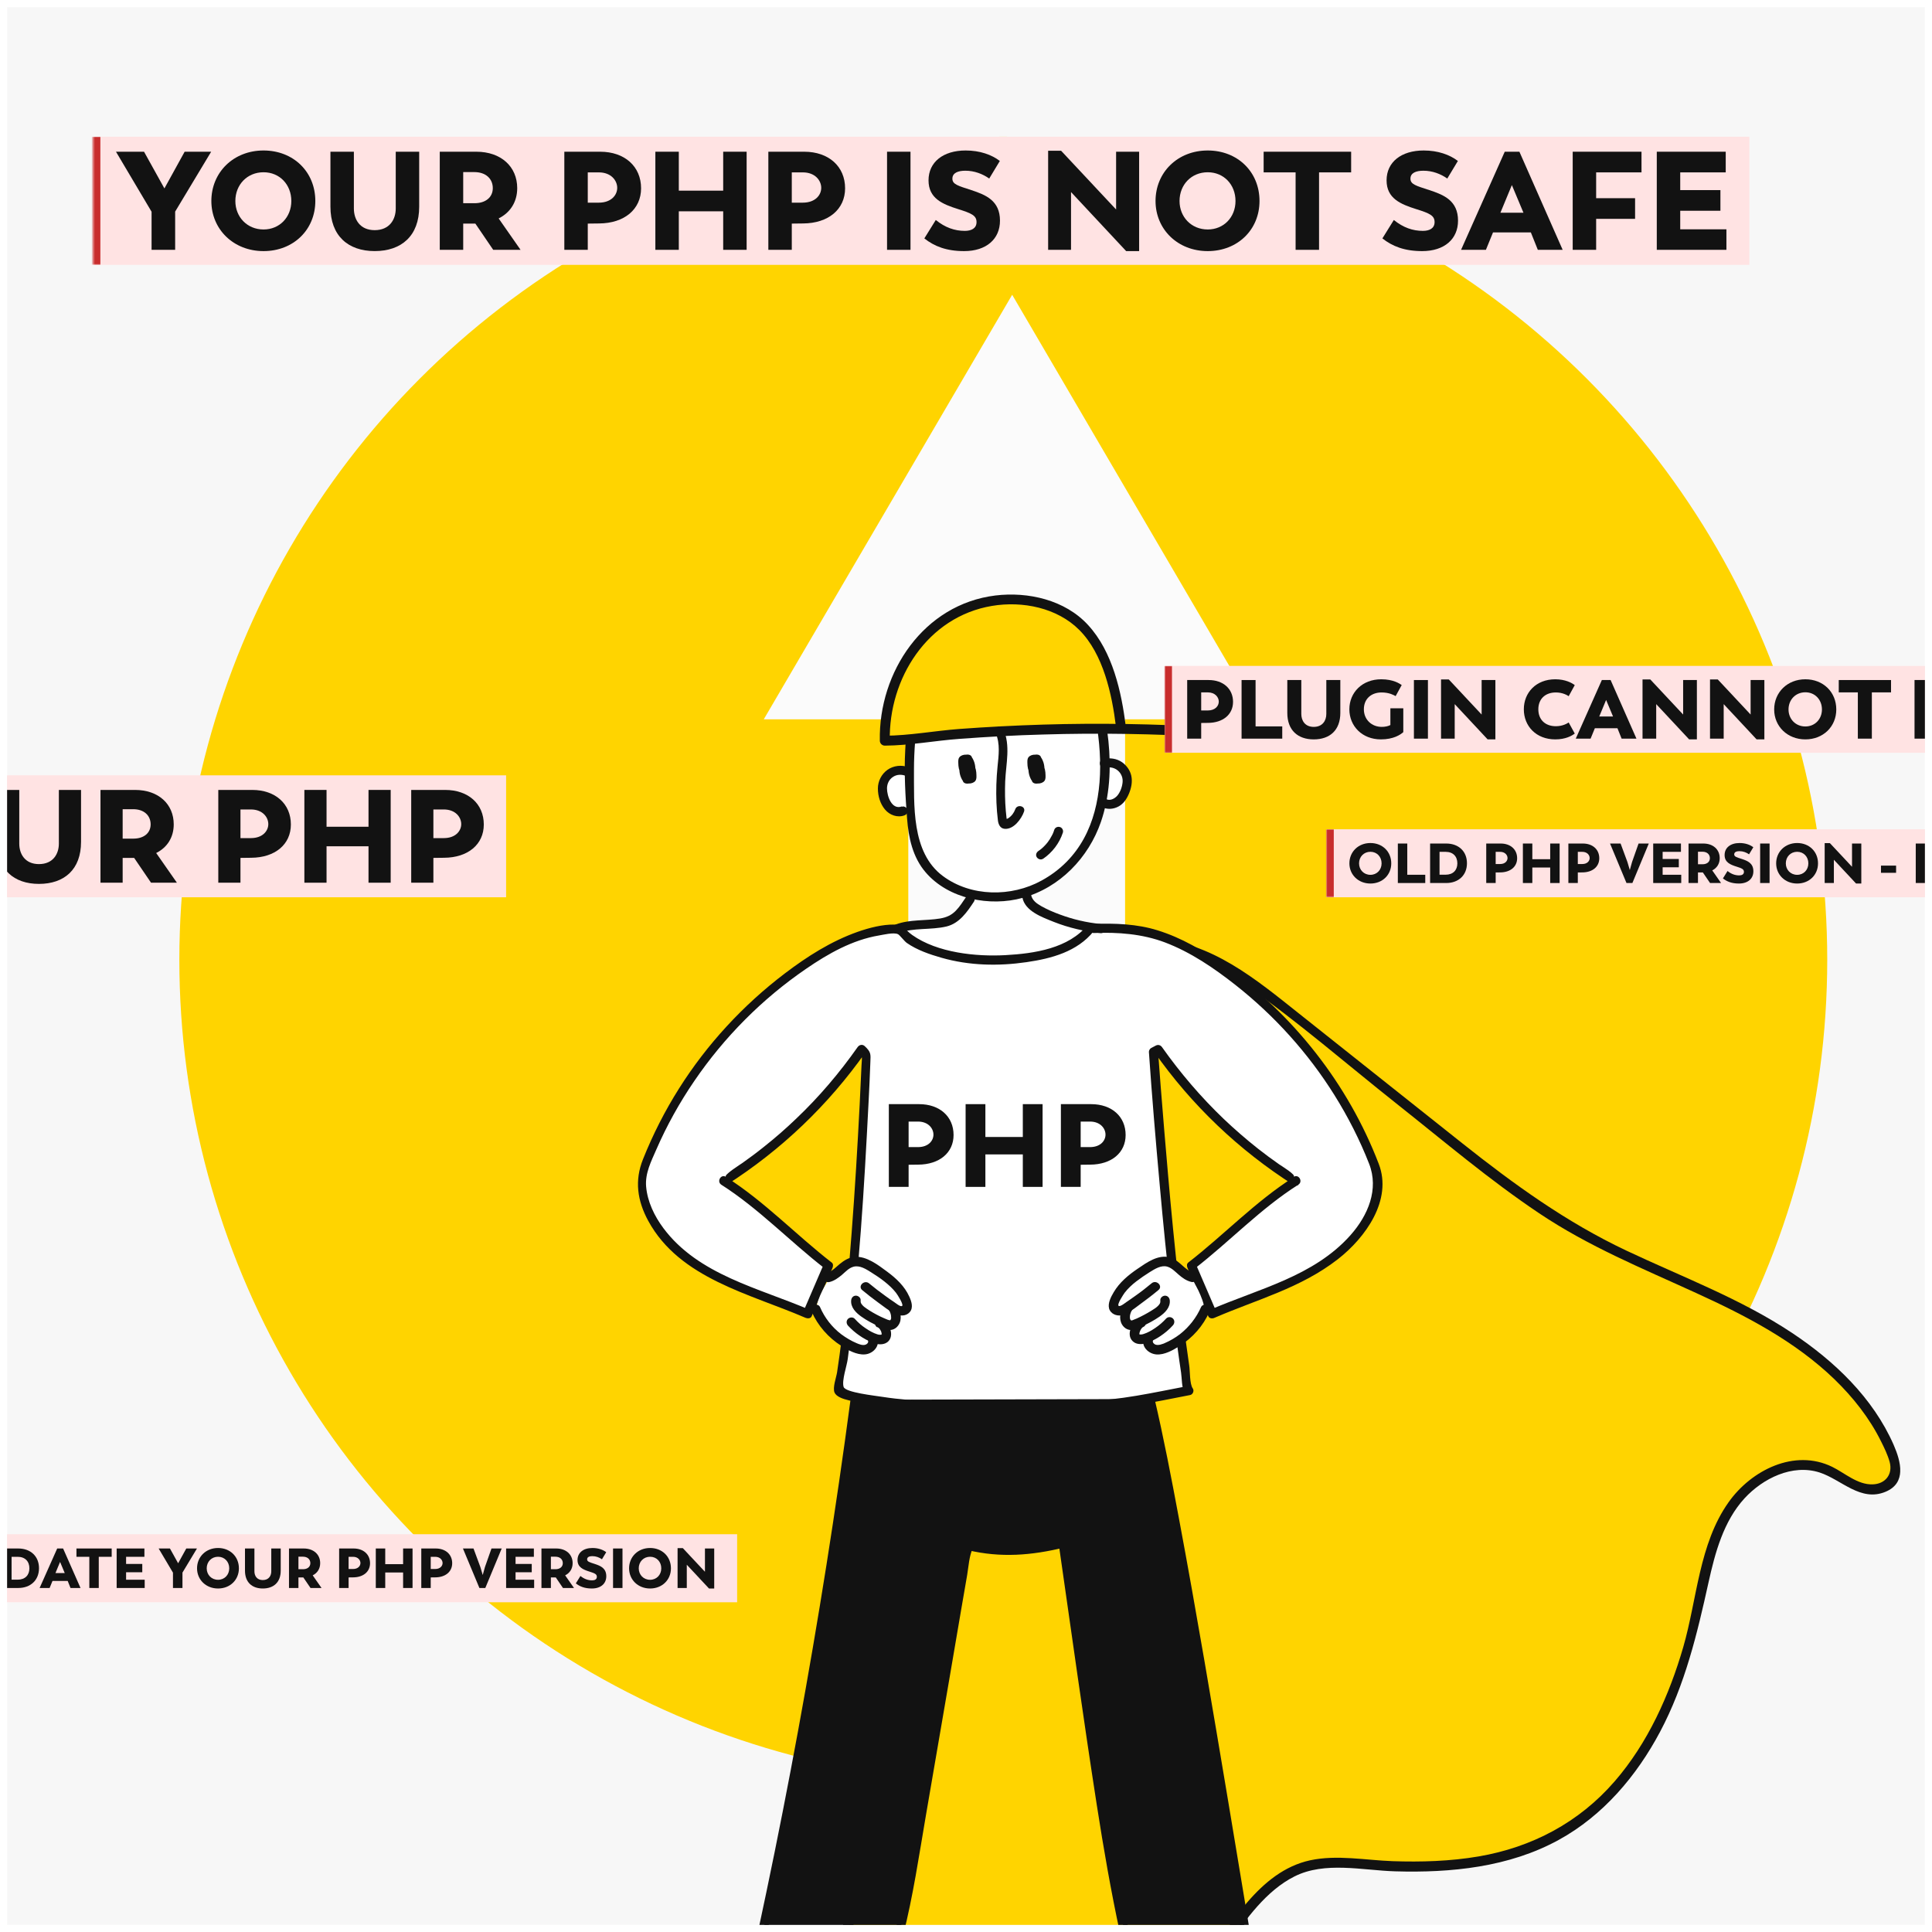 <svg width="1088" height="1088" viewBox="0 0 1088 1088" fill="none" xmlns="http://www.w3.org/2000/svg">
<g clip-path="url(#clip0_3702_8271)" filter="url(#filter0_d_3702_8271)">
<rect width="1080" height="1080" transform="translate(4)" fill="#F7F7F7"/>
<ellipse cx="565" cy="536.5" rx="464" ry="463.5" fill="#FFD400"/>
<path fill-rule="evenodd" clip-rule="evenodd" d="M709.887 401.079L570.003 162L430.113 401.079H709.887ZM633.585 401.08H511.502V1084.41H633.585V401.08Z" fill="#FBFBFB"/>
<g clip-path="url(#clip1_3702_8271)">
<path d="M613.34 537.478C629.827 525.156 652.948 524.952 672.376 531.896C691.804 538.839 708.29 551.842 724.365 564.641C756.243 589.965 788.121 615.29 819.999 640.683C840.658 657.09 861.454 673.564 884.233 686.976C917.137 706.242 953.598 718.632 987.118 736.74C1020.64 754.849 1052.45 780.446 1065.92 815.982C1067.22 819.386 1068.32 823.062 1067.43 826.602C1065.44 834.023 1055.52 836.269 1048.21 833.955C1040.89 831.64 1034.87 826.33 1027.75 823.403C1008.39 815.574 985.818 828.032 974.462 845.528C963.107 863.024 960.028 884.264 955.582 904.551C944.705 954.247 921.173 1005.24 876.366 1029.81C843.531 1047.79 804.128 1048.87 766.709 1046.15C756.243 1045.4 745.435 1044.38 735.311 1047.31C724.502 1050.44 715.404 1057.86 707.742 1066.17C692.83 1082.23 682.158 1101.84 667.656 1118.25C653.153 1134.65 632.7 1148.34 610.809 1146.43C591.724 1144.73 575.511 1131.72 556.768 1127.91C533.646 1123.22 510.387 1132.88 486.992 1135.88C483.298 1136.35 479.399 1136.63 476.115 1135.06C468.522 1131.45 468.18 1120.97 469.548 1112.73C475.226 1078.56 492.054 1046.9 496.911 1012.59C499.579 993.596 498.485 974.33 497.937 955.132C496.296 897.947 499.716 840.762 503.068 783.645C504.778 754.372 506.557 724.963 512.919 696.302C521.264 658.655 537.272 623.255 553.21 588.127C559.23 574.852 565.387 561.305 575.443 550.753C585.499 540.201 600.206 532.849 614.572 535.367" fill="#FFD400"/>
<path d="M614.709 539.93C642.482 520.255 676.822 533.462 701.791 550.958C731.001 571.382 758.227 595.14 786.137 617.266C814.047 639.391 838.606 660.359 866.721 679.216C894.836 698.073 925.004 710.327 955.172 724.147C983.082 736.877 1010.79 751.242 1033.02 772.686C1043.55 782.898 1052.79 794.539 1059.29 807.678C1061.13 811.354 1063.05 815.303 1064.14 819.251C1066.06 826.331 1061.68 831.709 1054.57 831.913C1046.08 832.186 1038.97 825.582 1031.79 822.042C1010.44 811.626 986.16 824.016 973.436 841.989C956.745 865.544 955.719 896.655 947.92 923.545C940.122 950.436 928.014 977.599 909.27 999.179C889.295 1022.26 862.685 1036.35 832.586 1041.46C816.647 1044.18 800.366 1044.65 784.222 1044.11C768.967 1043.57 752.891 1040.37 737.773 1043.63C708.905 1049.9 692.624 1080.87 676.549 1102.59C657.395 1128.39 629.963 1152.08 595.897 1139.76C582.078 1134.79 569.355 1126.76 554.579 1124.44C539.803 1122.13 525.027 1125.12 510.661 1128.25C502.247 1130.09 492.875 1133.16 484.256 1133.16C471.806 1133.16 470.848 1122.81 472.216 1113.21C474.611 1097.14 480.083 1081.48 485.214 1066.1C490.344 1050.71 495.68 1035.19 498.553 1019.13C501.426 1003.06 501.563 987.062 501.153 970.927C499.237 899.65 502.247 828.51 507.446 757.437C510.046 722.241 515.86 688.27 527.831 654.98C533.783 638.506 540.624 622.439 547.738 606.441C554.237 591.941 560.12 576.76 568.807 563.348C578.59 548.235 594.528 535.164 613.682 537.751C617.171 538.228 618.745 532.85 615.187 532.373C582.215 527.948 563.677 558.038 551.911 583.772C537.34 615.632 522.701 647.764 513.534 681.667C504.368 715.569 501.973 753.693 499.853 790.114C497.527 829.326 495.338 868.539 494.791 907.82C494.517 926.745 494.791 945.602 495.406 964.528C496.022 983.453 496.296 1003.13 492.328 1022.12C488.702 1039.62 482.477 1056.43 476.936 1073.38C472.216 1087.75 466.265 1103.61 466.128 1118.93C465.991 1128.8 470.438 1138.26 481.451 1138.81C498.964 1139.62 516.818 1131.52 534.125 1129.75C553.553 1127.71 568.739 1134.38 586.046 1141.87C598.359 1147.18 611.015 1150.79 624.491 1148.34C655.685 1142.69 674.702 1114.77 691.735 1090.88C701.791 1076.72 713.01 1060.72 729.017 1052.69C746.119 1044.11 767.257 1049.28 785.59 1049.83C817.057 1050.78 849.824 1047.51 877.803 1032.13C902.772 1018.45 921.652 996.116 934.855 971.268C948.946 944.718 955.719 916.193 962.149 887.124C965.843 870.445 970.563 852.745 982.398 839.81C992.727 828.578 1009.35 820.272 1024.74 825.242C1037.06 829.258 1047.79 841.989 1061.89 836.066C1073.72 831.096 1070.51 819.115 1066.4 809.652C1054.77 783.17 1033.09 762.543 1009.28 746.681C980.209 727.347 947.236 715.093 915.837 700.252C881.976 684.254 852.492 662.877 823.351 639.731C792.841 615.496 762.263 591.192 731.753 566.956C707.606 547.759 681.953 526.11 649.596 524.68C636.188 524.068 622.986 527.404 612.041 535.164C609.168 537.207 611.904 542.04 614.845 539.998L614.709 539.93Z" fill="#121212"/>
<path d="M614.505 518.57C607.117 528.646 594.53 532.39 582.217 534.568C561.079 538.381 538.641 537.155 519.077 528.305C514.493 526.263 509.91 523.608 507.037 519.523L503.89 519.115C498.691 519.523 493.629 520.272 489.525 521.293C479.879 524.153 470.576 528.169 462.093 533.411C416.534 561.663 380.62 605.369 362.356 655.678L361.672 658.673C360.987 672.357 367.76 685.564 377.337 695.367C386.914 705.17 399.09 712.046 411.198 718.445C424.127 725.253 441.708 729.746 455.047 735.737L466.745 708.574C449.917 695.707 425.906 672.085 407.915 660.92C438.425 641.79 465.035 616.465 485.557 586.92L488.157 589.371C488.157 589.371 483.437 715.994 472.56 778.83L472.697 779.238C498.144 787.884 525.781 787.884 552.801 787.816C569.288 787.816 585.705 787.68 602.192 787.612C610.195 787.612 618.267 787.612 626.271 786.727C633.385 785.978 640.363 784.616 647.34 783.323C654.797 781.893 662.321 780.464 669.778 779.034L669.641 778.898C658.764 716.063 649.94 588.35 649.94 588.35L652.539 586.988C673.061 616.534 699.672 641.858 730.182 661.056C712.19 672.153 688.111 695.844 671.351 708.71L683.049 735.873C696.388 729.882 713.969 725.389 726.898 718.581C739.074 712.182 751.183 705.306 760.76 695.503C770.337 685.7 777.177 672.493 776.425 658.81L775.741 655.814C757.476 605.505 721.562 561.867 676.003 533.547C667.452 528.237 658.149 524.289 648.572 521.43C639.542 519.251 625.655 518.366 616.42 518.911L620.867 518.775" fill="white"/>
<path d="M516.842 516.851C508.256 516.851 503.724 520.429 502.531 522.218C508.494 529.97 521.136 545.474 523.998 545.474C526.861 545.474 578.859 538.319 604.501 534.741L613.446 524.007L615.234 518.64L604.501 513.273C600.923 512.677 593.052 511.484 590.189 511.484C587.327 511.484 581.841 506.714 579.456 504.329L577.667 498.962L586.611 495.384L599.134 488.228C603.308 482.265 612.372 469.623 615.234 466.761C618.097 463.898 620.005 454.834 620.601 450.66H625.968L629.546 447.082L634.913 441.716V436.349L633.124 430.982L629.546 425.615H620.601V414.881V405.937H629.546C628.95 401.166 627.757 390.909 627.757 388.047C627.757 385.185 626.564 377.313 625.968 373.736L611.657 352.268L597.345 339.746L577.667 332.59L550.832 336.168L523.998 352.268L504.32 375.525L497.164 409.515C497.76 410.707 499.669 413.092 502.531 413.092H515.054V430.982H507.898C506.467 430.982 501.338 432.174 498.953 432.771L497.164 441.716L502.531 450.66L511.476 452.449C512.668 457.816 516.127 471.412 520.42 482.861C524.714 494.311 540.099 499.558 547.255 500.751C545.466 502.54 541.53 507.191 540.099 511.484C538.31 516.851 527.576 516.851 516.842 516.851Z" fill="white"/>
<path d="M612.657 516.731C601.849 530.142 582.421 533.002 566.14 533.887C549.859 534.772 527.969 532.661 513.672 522.518C509.636 519.658 508.952 516.731 503.821 516.663C496.98 516.527 489.456 518.501 483.025 520.748C467.976 526.058 454.568 534.635 441.913 544.234C418.449 562.071 398.132 584.06 382.398 608.976C374.395 621.638 367.622 634.981 362.081 648.869C357.293 660.851 358.866 672.152 365.091 683.589C382.809 716.062 422.348 724.571 453.61 738.119C454.773 738.595 456.552 738.595 457.099 737.234C460.998 728.179 464.897 719.125 468.797 710.071C469.207 709.118 469.344 707.688 468.386 707.007C448.274 691.418 430.557 672.628 409.009 658.945L406.409 663.37C407.162 663.846 408.256 663.914 409.009 663.37C439.929 643.695 466.471 618.302 487.54 588.417L483.504 588.961C484.462 589.846 486.172 592.365 485.351 589.642C485.42 589.914 485.351 590.323 485.351 590.595C485.488 592.433 485.214 594.407 485.146 596.245C484.804 603.53 484.462 610.746 484.12 618.03C482.889 642.061 481.452 666.093 479.605 690.124C477.621 716.402 475.364 742.748 471.396 768.821C470.917 771.817 468.797 777.399 469.96 780.19C471.875 784.683 483.846 785.5 488.156 786.385C506.215 790.13 524.754 790.606 543.155 790.606C564.704 790.606 586.32 790.606 607.937 790.334C629.554 790.062 649.46 785.637 670.188 781.62C671.761 781.348 672.65 779.169 671.693 777.876C669.914 775.357 670.188 768.141 669.709 765.009C668.956 759.971 668.272 755.002 667.588 749.964C666.22 739.616 664.989 729.2 663.826 718.853C661.568 698.293 659.516 677.666 657.738 657.038C656.301 640.632 654.933 624.157 653.633 607.751C653.291 602.917 652.881 598.084 652.539 593.25C652.47 592.025 652.197 590.731 652.265 589.506C652.333 587.259 650.144 591.072 653.496 589.302L650.007 588.417C671.077 618.371 697.619 643.695 728.539 663.37C729.291 663.846 730.386 663.846 731.138 663.37C730.249 661.872 729.428 660.374 728.539 658.945C706.991 672.628 689.273 691.418 669.162 707.007C668.204 707.756 668.341 709.118 668.751 710.071C672.65 719.125 676.55 728.179 680.449 737.234C681.064 738.595 682.843 738.663 683.937 738.119C707.88 727.771 732.438 721.44 753.439 705.101C768.968 692.983 784.291 671.743 776.424 651.388C759.254 606.593 728.402 567.381 689.205 539.537C677.644 531.3 665.399 524.083 651.718 519.863C640.362 516.323 627.775 515.846 616.009 516.323C612.726 516.459 612.726 521.497 616.009 521.428L620.456 521.292C623.739 521.224 623.739 516.118 620.456 516.187L616.009 516.323V521.428C629.622 520.884 643.304 521.905 656.096 526.739C670.598 532.253 683.664 541.171 695.772 550.702C717.731 567.993 736.679 589.029 751.455 612.652C759.117 624.906 765.753 637.909 771.02 651.388C776.629 665.752 770.404 680.457 760.485 691.622C739.826 714.836 708.769 721.78 681.406 733.625L684.895 734.51C680.996 725.456 677.097 716.402 673.198 707.348L672.787 710.411C692.557 695.094 709.932 676.577 731.138 663.165C733.943 661.395 731.344 656.97 728.539 658.74C730.181 657.719 721.561 652.545 720.399 651.728C716.294 648.869 712.258 645.874 708.359 642.81C701.655 637.5 695.225 631.918 689.068 626.063C676.207 613.741 664.647 600.194 654.386 585.693C653.565 584.536 652.197 584.128 650.897 584.808L648.297 586.17C647.545 586.578 646.998 587.532 646.998 588.348C648.708 613.333 650.828 638.317 653.086 663.234C655.001 684.678 657.122 706.122 659.653 727.567C660.747 736.893 661.91 746.288 663.21 755.614C663.826 760.108 664.441 764.601 665.125 769.026C665.604 772.089 665.399 777.808 667.178 780.327L668.683 776.582C649.46 780.258 630.443 784.615 610.81 785.024C591.177 785.432 572.981 785.228 554.032 785.296C535.015 785.364 515.861 785.568 496.98 782.641C492.739 781.96 476.116 780.19 475.09 777.059C473.927 773.451 476.937 765.145 477.416 761.197C483.846 713.475 486.651 665.208 489.114 617.077C489.524 609.452 489.866 601.828 490.14 594.135C490.345 589.642 490.55 588.485 486.993 585.149C485.693 583.923 483.915 584.332 482.957 585.693C472.696 600.262 461.203 613.809 448.274 626.063C442.46 631.646 436.372 636.956 430.078 641.925C426.179 645.057 422.143 648.052 418.107 650.912C417.286 651.524 407.23 657.787 408.804 658.74C405.999 656.97 403.468 661.395 406.204 663.165C427.342 676.645 444.786 695.094 464.555 710.411L464.145 707.348C460.246 716.402 456.347 725.456 452.447 734.51L455.936 733.625C427.342 721.303 393.275 714.019 373.574 687.605C368.512 680.797 364.612 672.764 363.86 664.187C363.244 656.698 366.665 650.095 369.606 643.355C375.489 629.876 382.672 616.941 390.949 604.823C407.777 580.111 429.257 558.463 453.952 541.579C466.334 533.07 480.015 525.309 495.065 522.79C496.912 522.518 503.342 520.884 505.737 522.109C506.763 522.654 509.294 526.058 510.662 527.011C516.408 531.027 523.591 533.478 530.295 535.384C545.823 539.809 562.241 540.15 578.111 537.835C592.203 535.793 606.637 531.912 615.872 520.475C617.925 517.957 614.299 514.28 612.247 516.867L612.657 516.731Z" fill="#121212"/>
<path d="M505.875 521.486C514.426 518.286 524.14 519.852 533.032 517.742C540.284 515.972 544.662 509.572 548.493 503.718C550.271 500.926 545.893 498.408 544.046 501.131C542.199 503.854 540.489 506.577 538.231 508.892C535.7 511.478 532.964 512.636 529.407 513.248C521.266 514.61 512.305 513.657 504.507 516.584C501.428 517.742 502.796 522.643 505.875 521.486Z" fill="#121212"/>
<path d="M619.705 516.315C611.907 515.566 604.177 513.728 596.857 511.005C593.3 509.711 589.811 508.214 586.527 506.376C583.86 504.878 581.192 503.04 580.644 499.84C580.097 496.641 575.172 498.002 575.719 501.202C577.019 509.099 587.006 512.571 593.437 515.158C601.851 518.493 610.744 520.536 619.773 521.489C623.057 521.829 623.057 516.723 619.773 516.383L619.705 516.315Z" fill="#121212"/>
<path d="M647.613 783.859C665.536 860.038 697.756 1065.09 711.232 1142.22V1142.42C701.586 1140.92 686.879 1139.29 677.233 1140.52C667.588 1141.74 657.874 1146.1 652.333 1154.06H651.923C631.743 1092.39 622.302 1027.78 613.067 963.515C608.347 930.702 603.559 897.821 598.839 865.008L594.529 866.097C578.658 870.454 561.693 870.59 545.823 866.573L544.592 869.092C534.946 925.324 525.301 981.488 515.724 1037.72C509.157 1076.05 502.042 1115.74 480.015 1147.87H479.605C462.229 1137.25 437.74 1132.21 418.038 1137.11L417.833 1136.91C444.649 1020.43 465.992 902.722 481.725 784.268" fill="#121212"/>
<path d="M645.151 784.468C655.481 828.378 663.006 873.036 670.736 917.491C679.902 970.183 688.658 1022.87 697.414 1075.63C699.467 1087.89 701.519 1100.21 703.571 1112.46C705.213 1122.2 708.086 1132.48 708.702 1142.35L711.917 1139.9C700.493 1138.2 688.453 1136.5 676.824 1137.93C671.625 1138.61 666.494 1140.04 661.843 1142.49C659.517 1143.71 657.259 1145.14 655.276 1146.91C654.66 1147.46 651.718 1151.54 651.171 1151.68L654.318 1153.45C639.268 1107.02 630.102 1059.16 622.577 1011.03C614.984 962.218 608.28 913.202 601.165 864.254C600.96 862.893 599.25 862.144 598.019 862.484C580.575 866.773 564.02 868.203 546.371 863.982C545.345 863.71 543.977 864.118 543.498 865.139C539.325 873.921 539.12 885.222 537.478 894.753C535.289 907.415 533.1 920.078 530.979 932.808C526.533 958.678 522.087 984.615 517.64 1010.48C509.705 1056.78 504.506 1106.47 477.69 1146.43L480.563 1145.28C476.527 1144.73 471.192 1140.44 467.224 1138.88C461.751 1136.77 456.005 1135.13 450.259 1134.04C445.128 1133.09 439.929 1132.55 434.73 1132.55C432.541 1132.55 420.023 1133.5 420.297 1134.11C420.433 1134.39 422.486 1127.31 422.759 1126.15C423.512 1122.88 424.196 1119.68 424.948 1116.41C426.658 1108.86 428.3 1101.3 429.942 1093.74C433.02 1079.72 435.962 1065.63 438.903 1051.54C450.601 994.623 461.067 937.438 470.165 880.048C475.228 848.12 479.879 816.124 484.121 784.127C484.531 780.86 479.4 780.928 478.99 784.127C470.713 846.418 460.862 908.505 449.506 970.319C443.897 1000.82 437.946 1031.18 431.584 1061.54C428.437 1076.72 425.153 1091.84 421.802 1106.95C420.228 1113.96 418.655 1120.97 417.081 1127.99C416.397 1130.98 413.661 1136.09 416.124 1138.81C416.739 1139.49 417.765 1139.7 418.586 1139.49C429.942 1136.9 441.571 1137.24 452.927 1139.83C458.399 1141.06 463.804 1142.83 469.003 1145.07C472.149 1146.5 475.843 1149.7 479.195 1150.18C480.427 1150.32 481.384 1150.04 482.068 1149.02C507.926 1110.42 513.741 1063.18 521.402 1018.45C525.781 993.125 530.09 967.732 534.468 942.407C536.726 929.2 538.983 915.925 541.241 902.718C542.404 896.115 543.498 889.511 544.661 882.908C545.482 878.006 545.755 872.288 547.876 867.794L545.003 868.952C563.541 873.377 581.054 871.947 599.387 867.454L596.24 865.684C603.286 914.632 610.058 963.579 617.651 1012.46C625.245 1061.34 634.343 1108.52 649.392 1154.88C649.803 1156.24 651.171 1156.99 652.539 1156.65C655.412 1155.97 656.712 1152.43 658.901 1150.59C664.032 1146.3 670.736 1143.98 677.303 1143.1C688.179 1141.67 699.672 1143.24 710.48 1144.87C711.985 1145.07 713.832 1144.26 713.695 1142.42C713.216 1134.52 710.959 1126.35 709.659 1118.59C707.881 1108.04 706.102 1097.56 704.392 1087C700.219 1061.75 696.046 1036.56 691.805 1011.3C682.844 957.793 673.882 904.284 663.895 850.979C659.654 828.31 655.344 805.708 650.077 783.242C649.324 780.043 644.399 781.404 645.151 784.604V784.468Z" fill="#121212"/>
<path d="M529.202 367.219C511.005 376.001 510.732 401.054 509.774 418.482C509.09 431.212 509.842 444.079 510.8 456.809C511.621 467.702 513.947 478.73 521.266 487.24C534.127 502.285 557.454 506.778 575.992 501.604C596.925 495.817 613.001 479.002 619.978 458.851C629.897 429.987 623.398 396.288 613.685 368.309C612.59 365.245 607.665 366.539 608.759 369.67C622.509 409.019 630.239 467.838 586.595 491.869C569.562 501.264 546.782 501.127 530.912 489.282C513.057 475.939 514.836 449.253 514.699 429.238C514.699 418.89 515.657 408.61 516.957 398.399C518.393 387.575 521.13 376.818 531.801 371.644C534.743 370.215 532.143 365.79 529.202 367.219Z" fill="#121212"/>
<path d="M631.196 405.286C629.965 394.394 627.502 383.638 623.876 373.494C620.935 365.257 617.104 357.224 611.7 350.96C603.765 341.702 592.751 336.8 581.738 334.758C561.626 331.014 540.146 336.392 523.933 350.892C507.721 365.393 497.391 389.152 498.281 413.115H500.128C560.395 406.239 621.072 404.537 681.544 408.214" fill="#FFD400"/>
<path d="M634 405.283C631.606 385.677 626.544 362.939 612.725 347.962C599.796 333.87 579.069 329.104 560.531 331.351C520.17 336.321 494.723 374.444 495.475 413.112C495.475 414.61 496.707 415.903 498.28 415.903C512.167 415.835 526.395 413.112 540.35 412.091C556.016 410.933 571.681 410.048 587.415 409.64C618.814 408.687 650.212 409.231 681.543 411.07C685.169 411.274 685.1 405.691 681.543 405.487C650.212 403.649 618.814 403.104 587.415 404.058C571.749 404.534 556.016 405.351 540.35 406.508C526.464 407.529 512.235 410.253 498.28 410.321L501.085 413.112C500.401 378.12 522.291 343.265 558.684 337.206C575.785 334.346 595.35 338.227 607.868 350.821C621.345 364.368 626.202 386.97 628.459 405.283C628.869 408.755 634.479 408.823 634.068 405.283H634Z" fill="#121212"/>
<path d="M560.737 408.959C563.337 414.814 562.379 421.485 561.764 427.68C561.079 434.488 560.874 441.228 561.148 448.035C561.285 451.371 561.558 454.707 561.969 458.043C562.242 460.221 563.2 462.468 565.663 462.74C570.793 463.285 575.24 457.158 576.676 453.073C577.771 449.941 572.846 448.648 571.751 451.711C570.999 453.754 569.699 455.524 567.852 456.749C567.51 457.021 566.757 457.158 566.484 457.498C567.031 458.247 567.168 458.247 566.962 457.566C566.962 457.226 566.894 456.885 566.826 456.613C566.689 455.32 566.552 453.958 566.415 452.596C565.936 447.082 565.868 441.568 566.073 436.054C566.484 426.182 569.22 415.835 564.979 406.44C563.611 403.445 559.232 406.032 560.532 409.027L560.737 408.959Z" fill="#121212"/>
<path d="M587.347 479.683C592.615 476.075 596.582 470.901 598.566 464.842C598.977 463.549 598.087 461.983 596.788 461.711C595.351 461.37 594.051 462.119 593.641 463.481C593.504 463.821 593.436 464.161 593.299 464.502C593.299 464.638 593.162 464.842 593.094 464.978C593.094 465.114 592.82 465.523 593.094 465.046C592.82 465.659 592.546 466.272 592.204 466.816C591.589 468.042 590.836 469.199 590.015 470.288C589.878 470.493 589.878 470.425 590.015 470.288C589.878 470.425 589.81 470.561 589.673 470.697C589.468 470.969 589.194 471.241 588.989 471.514C588.579 471.99 588.1 472.467 587.621 472.943C587.142 473.42 586.595 473.896 586.048 474.305C585.911 474.373 585.842 474.509 585.706 474.577C585.979 474.373 585.158 474.986 585.706 474.577C585.432 474.781 585.09 475.054 584.748 475.258C583.653 476.007 583.038 477.505 583.859 478.73C584.543 479.819 586.184 480.432 587.347 479.615V479.683Z" fill="#121212"/>
<path d="M507.858 450.145C502.18 452.255 499.512 444.29 499.512 440.002C499.512 437.483 500.607 435.1 502.659 433.67C504.917 432.036 507.721 431.968 510.252 432.99C511.552 433.466 513.057 432.445 513.399 431.22C513.809 429.79 512.92 428.565 511.62 428.088C507.79 426.59 503.138 427.135 499.786 429.518C496.434 431.9 494.382 435.849 494.382 440.07C494.382 444.29 495.682 448.647 498.349 451.847C501.017 455.047 505.395 456.612 509.295 455.183C510.594 454.706 511.484 453.481 511.073 452.051C510.731 450.826 509.226 449.805 507.926 450.281L507.858 450.145Z" fill="#121212"/>
<path d="M620.457 450.476C623.467 451.973 626.887 451.769 629.829 450.203C632.77 448.638 634.549 445.846 635.78 442.919C637.08 439.787 637.833 436.247 637.08 432.844C636.396 429.78 634.481 427.125 631.95 425.287C628.871 423.109 624.835 422.564 621.21 423.517C617.994 424.402 619.363 429.304 622.578 428.419C627.982 426.989 632.839 431.414 632.155 436.792C631.881 439.311 630.787 442.306 629.076 444.212C627.571 445.846 625.109 447.072 623.057 446.051C620.115 444.553 617.516 448.978 620.457 450.476Z" fill="#121212"/>
<path d="M669.231 716.264C666.358 713.269 662.869 710.069 658.902 708.572C654.25 706.87 649.461 708.367 645.083 710.274C641.526 711.839 638.174 713.95 635.575 716.877C632.975 719.804 631.06 723.14 629.213 726.544C627.229 730.152 630.581 735.598 635.028 734.033C637.353 733.216 639.748 732.331 641.937 731.173C643.92 730.152 645.631 728.654 647.683 727.769C648.025 727.633 653.224 725.387 653.361 725.591L652.129 725.319C652.129 725.319 652.677 725.863 652.882 725.999C653.155 726.272 653.429 726.612 653.771 726.884C653.908 727.021 654.045 728.178 653.771 726.408L657.534 721.506C655.413 722.187 653.361 722.051 651.035 722.051C648.23 722.051 645.562 722.528 643.031 723.753C640.911 724.842 639.064 726.544 637.559 728.382C635.643 730.765 633.728 733.08 633.728 736.279C633.728 738.321 635.301 740.84 637.49 741.181C640.911 741.793 644.194 741.521 647.272 739.751C647.957 739.411 648.846 738.866 649.325 738.253C649.325 738.253 649.803 737.777 649.803 737.913C649.803 738.049 645.425 734.781 645.289 734.918C645.22 734.918 644.81 735.803 645.22 735.394C645.357 735.19 644.331 735.735 644.057 735.871C641.047 737.505 638.516 741.181 638.995 744.653C639.337 746.763 640.774 748.601 642.894 749.146C644.878 749.622 646.452 748.942 648.23 748.261C651.103 747.172 654.045 746.014 656.713 744.516C659.38 743.019 662.732 741.113 664.237 738.321C666.153 734.85 665.127 730.424 661.57 728.518C658.012 726.612 653.703 728.246 651.65 731.514C649.598 734.781 649.872 739.206 650.488 742.883C650.624 743.495 650.761 743.972 650.761 744.448C650.761 744.857 650.966 744.721 650.556 745.061C649.735 745.81 648.093 746.423 646.862 746.967C644.81 747.852 643.989 750.78 644.536 752.754C645.152 754.864 647.272 756.566 649.461 756.498C654.182 756.362 658.423 754.524 662.664 752.482C664.579 751.597 666.358 750.439 667.795 748.873C669.368 747.103 670.326 744.925 671.557 742.883C672.583 741.181 673.883 739.751 675.046 738.185C676.756 735.871 676.824 733.352 676.482 730.629C675.867 725.999 674.43 721.574 672.104 717.49L663.211 722.664C664.443 724.57 665.537 726.476 666.495 728.586C666.837 729.403 667.179 730.288 667.453 731.105C667.658 731.786 668.068 733.896 668.273 730.969C668.273 731.446 667.863 731.241 668.068 731.378C667.795 731.173 670.668 731.241 670.12 731.378C670.257 731.378 669.984 731.378 669.847 731.173C670.052 731.582 669.71 730.288 669.778 730.629C669.778 730.288 669.573 729.539 669.505 729.403C669.094 726.884 668.821 724.434 667.658 721.983C666.495 719.532 662.869 718.851 660.612 720.145C658.012 721.643 657.602 724.638 658.765 727.157C659.312 728.314 659.244 730.016 659.449 731.514C659.723 733.42 660.27 735.326 661.296 736.892C663.895 740.84 669.3 742.746 673.472 740.023C675.319 738.866 676.756 737.028 677.508 734.986C678.398 732.671 677.919 730.356 677.098 728.11C675.798 724.434 674.088 720.826 671.967 717.558C668.41 712.044 659.859 716.945 663.074 722.732C664.579 725.455 665.606 728.314 666.084 731.378C666.084 731.582 666.29 733.488 666.29 733.488C667.042 731.99 667.111 731.65 666.426 732.535L665.948 733.08C664.716 734.577 663.485 736.143 662.459 737.845C661.638 739.206 661.091 740.772 660.133 741.998C659.517 742.746 658.628 743.155 657.602 743.631C655.002 744.925 652.198 746.287 649.325 746.355L651.924 755.885C655.618 754.32 659.038 752.073 660.338 748.125C661.501 744.516 659.791 741.317 660.065 737.777C660.065 737.436 660.27 737.028 660.065 737.028C658.354 738.934 656.576 737.981 654.729 734.033C655.344 733.079 655.344 732.943 654.729 733.624C653.566 734.033 652.335 735.19 651.24 735.803C648.572 737.232 645.562 738.662 642.689 739.411H645.425H645.22C646.246 740.16 647.272 740.908 648.299 741.725L648.162 741.521L648.846 744.108C648.846 744.108 648.846 744.857 648.709 744.857C648.572 744.857 649.393 744.585 649.667 744.448C651.172 743.7 652.403 742.61 653.292 741.181C655.139 738.321 655.96 734.373 654.182 731.31C652.129 727.769 647.614 727.157 644.262 729.199C643.168 729.88 642.484 730.697 641.526 731.105C641.184 731.241 640.226 731.378 639.884 731.378L643.647 736.279C643.647 736.96 643.1 737.3 643.784 736.551C644.057 736.211 644.262 735.871 644.536 735.53C644.81 735.19 645.357 734.577 645.699 734.169C646.657 733.216 647.409 732.603 648.709 732.331C652.266 731.65 656.234 732.467 659.928 731.241C661.843 730.629 663.964 728.586 663.69 726.34C663.211 722.8 661.638 720.281 658.97 717.898C655.755 715.107 652.54 714.767 648.641 716.264C645.631 717.422 642.552 718.443 639.816 720.213C637.285 721.847 634.891 723.072 632.018 724.093L637.832 731.582C640.569 726.544 642.963 722.323 648.093 719.804C650.077 718.851 652.95 717.217 655.208 718.034C657.465 718.851 659.928 721.506 661.638 723.344C666.221 728.11 673.472 720.894 668.889 716.128L669.231 716.264Z" fill="white"/>
<path d="M672.377 712.792C667.11 711.43 664.305 705.712 658.969 704.146C652.265 702.24 645.767 707.005 640.568 710.545C635.369 714.085 630.375 718.238 627.16 723.752C625.655 726.271 623.808 729.811 624.56 732.807C625.313 735.802 628.733 737.3 631.675 736.687C635.369 735.87 638.926 732.738 641.936 730.56C645.493 727.973 648.982 725.318 652.402 722.459C655.07 720.212 651.239 716.468 648.571 718.646C645.561 721.165 642.415 723.616 639.199 725.863C637.626 727.02 635.984 728.109 634.411 729.198C633.795 729.607 630.991 731.921 630.033 731.445C628.733 730.764 632.701 724.91 633.385 723.956C635.232 721.574 637.489 719.463 639.884 717.625C642.278 715.787 644.877 714.017 647.477 712.383C650.35 710.613 653.907 708.299 657.396 709.32C659.927 710.069 661.842 712.179 663.758 713.813C665.878 715.651 668.067 717.217 670.804 717.898C674.156 718.783 675.592 713.609 672.24 712.724L672.377 712.792Z" fill="#121212"/>
<path d="M632.7 731.307C630.853 734.302 629.964 738.727 631.879 741.927C632.906 743.629 634.684 744.922 636.805 744.99C638.925 745.058 640.841 743.969 642.688 743.152C646.245 741.518 649.802 739.68 653.017 737.434C656.027 735.323 659.105 732.328 658.763 728.311C658.627 726.882 657.601 725.656 656.096 725.656C654.727 725.656 653.291 726.882 653.428 728.311C653.496 729.264 653.428 729.809 652.812 730.626C652.128 731.511 651.17 732.328 650.213 732.941C647.681 734.642 645.014 736.14 642.277 737.502C641.046 738.114 639.746 738.727 638.447 739.204C637.968 739.408 637.42 739.68 636.873 739.612C637.284 739.612 636.873 739.476 636.736 739.408C636.257 738.795 636.257 738.114 636.326 737.025C636.463 736.004 636.805 734.983 637.352 734.03C639.131 731.102 634.479 728.379 632.7 731.307Z" fill="#121212"/>
<path d="M641.252 738.73C636.943 740.977 633.796 748.533 638.584 751.869C640.636 753.299 643.646 753.095 645.904 752.278C648.503 751.325 651.034 750.031 653.292 748.533C655.96 746.763 658.422 744.721 660.543 742.338C661.501 741.249 661.638 739.615 660.543 738.526C659.517 737.505 657.738 737.437 656.712 738.526C654.865 740.568 652.881 742.27 650.692 743.768C648.503 745.266 646.246 746.559 643.988 747.24C643.715 747.308 643.51 747.376 643.236 747.444C643.099 747.444 642.962 747.444 642.826 747.512C643.099 747.512 643.099 747.512 642.826 747.512C642.552 747.512 642.347 747.512 642.073 747.512C641.457 747.512 642.415 747.648 641.868 747.512C641.731 747.512 641.594 747.444 641.457 747.376H641.731C641.731 747.376 641.457 747.376 641.731 747.512C641.526 747.308 641.526 747.308 641.663 747.444C641.799 747.58 641.799 747.58 641.663 747.308C641.799 747.648 641.799 747.648 641.663 747.308V747.104C641.663 747.444 641.663 747.444 641.663 747.104C641.663 747.036 641.731 746.287 641.663 746.831C641.663 746.559 641.799 746.355 641.868 746.083C641.868 745.946 642.005 745.742 642.005 745.606C641.936 745.81 641.936 745.81 642.005 745.606C642.141 745.334 642.278 745.061 642.415 744.789C642.552 744.585 642.689 744.313 642.826 744.108C642.552 744.517 643.031 743.904 643.099 743.836C643.236 743.632 643.441 743.496 643.646 743.359C643.168 743.7 643.92 743.223 644.057 743.155C645.357 742.474 645.699 740.704 645.015 739.479C644.262 738.186 642.62 737.845 641.321 738.526L641.252 738.73Z" fill="#121212"/>
<path d="M644.056 749.623C642.551 754.321 646.724 758.405 651.239 758.746C655.754 759.086 660.542 756.363 664.305 753.98C671.624 749.351 677.576 742.679 681.064 734.714C681.612 733.421 681.475 731.855 680.107 731.038C678.944 730.357 677.028 730.698 676.413 731.991C673.745 738.05 669.64 743.292 664.441 747.377C661.842 749.351 658.969 751.053 655.959 752.346C654.454 752.959 652.47 753.776 650.76 753.231C649.802 752.891 648.981 752.006 649.255 750.985C650.35 747.717 645.151 746.288 644.056 749.555V749.623Z" fill="#121212"/>
<path d="M476.117 723.47C477.827 721.7 480.222 718.977 482.547 718.16C484.873 717.343 487.678 718.977 489.662 719.93C494.792 722.449 497.187 726.67 499.923 731.708L505.737 724.219C503.001 723.266 500.675 722.109 498.281 720.543C495.476 718.705 492.33 717.616 489.183 716.458C485.352 715.029 482.205 715.233 479.059 717.956C476.254 720.339 474.612 722.926 474.133 726.534C473.86 728.78 475.98 730.823 477.896 731.435C481.59 732.661 485.489 731.844 489.114 732.524C490.277 732.729 491.098 733.273 491.919 734.09C492.398 734.567 492.945 735.248 493.356 735.724C493.493 735.86 493.698 736.269 493.903 736.473C494.45 737.222 494.177 737.63 494.177 736.473L497.939 731.571C498.486 731.503 497.05 731.571 496.913 731.571C497.597 731.639 496.16 731.299 496.571 731.503C495.408 730.959 494.792 730.21 493.561 729.461C490.141 727.419 485.763 728.099 483.642 731.571C481.795 734.567 482.684 738.651 484.531 741.443C485.352 742.736 486.515 743.825 487.952 744.574C488.157 744.71 489.183 745.187 489.183 745.119C489.114 745.255 488.978 743.893 489.046 744.37L489.73 741.783L489.593 741.987L492.672 739.673H492.466C493.356 739.673 494.313 739.673 495.203 739.673C492.261 738.856 489.32 737.494 486.652 736.064C485.489 735.452 484.326 734.499 483.163 733.886C482.547 733.205 482.547 733.341 483.163 734.294C481.316 738.175 479.537 739.196 477.827 737.29C477.69 737.29 477.827 737.698 477.827 738.039C478.169 741.579 476.391 744.846 477.554 748.386C478.853 752.335 482.342 754.65 485.968 756.147L488.567 746.616C485.762 746.548 483.026 745.187 480.564 744.03C479.606 743.553 478.511 743.076 477.896 742.532C476.801 741.375 476.185 739.536 475.365 738.107C474.407 736.541 473.312 735.043 472.149 733.614C471.944 733.341 471.671 733.069 471.465 732.797C470.781 731.912 470.85 732.252 471.602 733.75C471.671 733.75 471.671 732.32 471.739 731.98C472.218 728.848 473.244 725.785 474.817 722.994C478.032 717.207 469.55 712.305 465.924 717.82C463.872 721.019 462.162 724.491 460.862 728.099C460.11 730.21 459.426 732.456 460.11 734.703C460.794 736.949 462.504 739.128 464.419 740.353C468.455 742.872 473.449 741.375 476.185 737.698C477.417 736.064 478.101 734.09 478.443 732.116C478.717 730.55 478.648 728.712 479.195 727.487C480.358 724.968 479.948 721.972 477.348 720.475C475.159 719.181 471.465 719.794 470.302 722.313C469.14 724.832 468.866 727.146 468.455 729.801C468.455 729.938 468.113 731.299 468.045 731.503C468.045 731.503 467.703 731.708 467.84 731.708C467.84 731.708 470.371 731.367 469.892 731.708C469.892 731.708 469.96 731.708 470.029 731.776C470.166 731.98 470.029 731.776 469.755 731.299L470.166 732.729C470.166 732.729 470.371 732.116 470.508 731.776C470.85 730.823 471.192 729.869 471.602 728.916C472.491 726.874 473.654 724.9 474.886 722.994L465.993 717.82C463.804 721.7 462.367 725.853 461.752 730.278C461.341 733.001 461.136 735.52 462.709 737.971C463.872 739.809 465.514 741.306 466.608 743.213C467.703 745.119 468.592 746.957 469.96 748.659C471.329 750.361 473.176 751.654 475.228 752.675C479.537 754.786 483.847 756.692 488.704 756.828C490.961 756.896 493.082 755.194 493.629 753.084C494.177 751.11 493.356 748.182 491.303 747.297C490.277 746.889 488.978 746.412 488.088 745.8C487.404 745.255 487.336 745.187 487.473 744.574C488.157 741.306 488.567 737.971 487.746 734.703C486.857 731.095 483.916 728.099 480.016 728.099C475.775 728.099 472.628 731.708 473.107 735.86C473.928 742.328 482.547 745.527 487.815 747.706C490.961 748.999 494.861 751.041 497.802 748.182C500.744 745.323 499.17 740.694 496.776 738.107C496.092 737.358 495.203 736.745 494.313 736.269C494.04 736.133 493.014 735.588 493.15 735.792L493.287 735.928C493.287 736.133 493.287 735.996 493.219 735.656C492.945 734.499 492.193 734.907 490.893 736.813C488.225 738.651 488.088 737.971 490.141 739.468C493.287 741.783 497.118 742.191 500.949 741.579C503.138 741.17 504.711 738.719 504.711 736.677C504.711 733.478 502.796 731.095 500.881 728.78C499.376 726.942 497.597 725.24 495.408 724.151C492.877 722.926 490.209 722.517 487.404 722.449C485.078 722.449 483.026 722.585 480.906 721.904L484.668 726.806C484.463 728.576 484.394 727.487 484.668 727.214C484.668 727.214 485.284 726.602 485.489 726.398C485.763 726.193 486.241 725.649 486.241 725.717C486.173 725.581 484.668 726.874 485.01 725.989C485.01 725.989 490.346 728.031 490.688 728.168C492.74 729.121 494.45 730.55 496.434 731.571C498.623 732.729 501.017 733.614 503.343 734.431C507.79 735.996 511.142 730.618 509.158 726.942C507.379 723.606 505.464 720.407 503.001 717.479C500.402 714.416 496.981 712.237 493.287 710.604C489.114 708.765 484.394 707.132 479.811 708.765C475.707 710.195 472.149 713.463 469.14 716.594C464.625 721.36 471.807 728.576 476.391 723.811L476.117 723.47Z" fill="white"/>
<path d="M467.155 717.957C469.891 717.276 472.08 715.642 474.201 713.872C476.116 712.238 478.032 710.06 480.563 709.379C484.052 708.358 487.677 710.673 490.482 712.443C493.081 714.076 495.681 715.778 498.075 717.684C500.469 719.591 502.727 721.633 504.574 724.016C505.326 724.969 509.225 730.96 507.926 731.504C506.9 731.981 504.3 729.734 503.548 729.258C501.906 728.168 500.332 727.079 498.759 725.922C495.544 723.607 492.397 721.224 489.387 718.706C486.719 716.527 482.889 720.271 485.557 722.518C488.498 724.969 491.576 727.351 494.655 729.598C497.733 731.845 500.675 734.227 504.026 735.861C506.763 737.223 510.252 737.359 512.372 734.84C514.493 732.321 513.261 728.781 512.03 726.126C509.431 720.339 504.711 715.914 499.648 712.17C494.586 708.426 488.019 703.32 481.452 703.797C478.169 704.069 475.501 705.703 472.97 707.745C470.644 709.651 468.592 712.034 465.65 712.783C462.298 713.668 463.735 718.842 467.087 717.957H467.155Z" fill="#121212"/>
<path d="M500.743 734.018C501.29 734.903 501.632 735.924 501.769 736.877C501.769 737.218 501.837 737.626 501.837 737.967C501.837 737.967 501.837 738.783 501.837 738.443C501.769 738.92 501.701 739.056 501.358 739.464C501.564 739.192 501.085 739.873 501.29 739.464C501.153 739.668 500.948 739.6 501.29 739.532C500.811 739.532 500.332 739.328 499.854 739.192C498.485 738.647 497.186 738.035 495.817 737.422C493.15 736.128 490.482 734.631 488.019 732.929C487.061 732.316 486.104 731.567 485.42 730.682C484.736 729.865 484.599 729.321 484.667 728.3C484.804 726.87 483.367 725.645 481.999 725.645C480.426 725.645 479.468 726.87 479.331 728.3C478.989 732.248 481.999 735.243 484.941 737.354C488.156 739.668 491.781 741.575 495.407 743.14C497.254 743.957 499.238 745.047 501.29 744.978C503.342 744.91 505.052 743.685 506.079 742.051C508.131 738.92 507.173 734.358 505.326 731.295C503.479 728.231 498.896 731.023 500.674 734.018H500.743Z" fill="#121212"/>
<path d="M494.107 743.347C494.107 743.347 494.86 743.755 494.586 743.619C494.312 743.483 494.997 743.959 495.065 744.027C495.133 744.096 495.612 744.64 495.339 744.3C495.475 744.504 495.612 744.708 495.749 744.981C495.886 745.253 496.023 745.457 496.159 745.661C496.296 745.934 496.296 746.002 496.159 745.729C496.159 745.866 496.228 746.002 496.296 746.07C496.365 746.342 496.433 746.614 496.501 746.955C496.433 746.478 496.501 746.955 496.501 747.227C496.501 747.499 496.501 747.499 496.501 747.295C496.501 747.091 496.501 747.091 496.501 747.363C496.433 747.636 496.433 747.636 496.501 747.363L496.365 747.567C496.57 747.431 496.638 747.363 496.501 747.499C496.365 747.567 496.365 747.567 496.638 747.499C496.501 747.499 496.365 747.567 496.228 747.636C495.749 747.772 496.57 747.636 496.023 747.636C495.749 747.636 495.544 747.636 495.27 747.636C494.654 747.636 495.544 747.704 494.997 747.636C494.723 747.567 494.449 747.499 494.107 747.431C491.85 746.751 489.456 745.389 487.403 743.959C485.214 742.53 483.23 740.76 481.383 738.717C480.426 737.628 478.579 737.696 477.553 738.717C476.458 739.807 476.595 741.44 477.553 742.53C481.383 746.682 486.035 749.882 491.234 752.061C493.56 753.014 496.228 753.49 498.622 752.469C501.427 751.244 502.248 748.316 501.632 745.525C501.016 742.734 499.238 740.147 496.775 738.854C495.475 738.173 493.834 738.513 493.081 739.807C492.397 741.032 492.739 742.802 494.039 743.483L494.107 743.347Z" fill="#121212"/>
<path d="M488.841 751.045C489.183 752.066 488.362 752.883 487.472 753.224C485.899 753.836 483.847 753.019 482.41 752.407C479.332 751.113 476.39 749.343 473.723 747.369C468.455 743.352 464.351 738.042 461.751 731.984C461.136 730.69 459.22 730.35 458.057 731.03C456.689 731.847 456.484 733.345 457.1 734.707C460.588 742.604 466.54 749.343 473.859 753.973C477.553 756.355 482.342 759.01 486.925 758.738C491.508 758.466 495.613 754.245 494.108 749.616C493.082 746.348 487.883 747.709 488.909 751.045H488.841Z" fill="#121212"/>
<path d="M614.475 617.797C626.141 617.797 633.895 624.823 633.895 635.162C633.895 645.171 625.942 651.799 613.945 651.865L608.576 651.931V664.392H597.441V617.797H614.475ZM613.813 641.989C619.778 641.989 622.562 638.344 622.562 634.963C622.562 631.451 619.645 627.606 613.813 627.606H608.576V641.989H613.813Z" fill="#121212"/>
<path d="M575.995 617.797H587.13V664.392H575.995V646.098H554.918V664.392H543.783V617.797H554.918V636.289H575.995V617.797Z" fill="#121212"/>
<path d="M517.58 617.797C529.245 617.797 537 624.823 537 635.162C537 645.171 529.046 651.799 517.05 651.865L511.681 651.931V664.392H500.546V617.797H517.58ZM516.917 641.989C522.882 641.989 525.666 638.344 525.666 634.963C525.666 631.451 522.75 627.606 516.917 627.606H511.681V641.989H516.917Z" fill="#121212"/>
<path d="M587.14 424.123C586.89 423.586 586.627 422.997 586.219 422.478C586.113 421.871 585.6 421.309 584.692 421.04C584.153 420.884 583.573 420.893 583.008 420.98C581.468 420.91 579.942 421.482 579.205 422.434C578.441 423.421 578.56 424.651 578.573 425.725C578.573 426.781 578.691 427.837 578.915 428.885C578.981 429.171 579.112 429.448 579.178 429.725C579.27 431.197 579.56 432.66 580.218 434.098C580.468 434.635 580.731 435.223 581.139 435.743C581.244 436.349 581.757 436.912 582.665 437.18C583.205 437.336 583.784 437.328 584.35 437.241C585.89 437.31 587.416 436.739 588.153 435.786C588.916 434.799 588.798 433.57 588.785 432.496C588.785 431.44 588.666 430.383 588.443 429.335C588.377 429.05 588.245 428.773 588.179 428.496C588.087 427.024 587.798 425.56 587.14 424.123Z" fill="#121212"/>
<path d="M548.227 424.123C547.977 423.586 547.713 422.997 547.305 422.478C547.2 421.871 546.687 421.309 545.779 421.04C545.239 420.884 544.66 420.893 544.095 420.98C542.555 420.91 541.028 421.482 540.291 422.434C539.528 423.421 539.647 424.651 539.66 425.725C539.66 426.781 539.778 427.837 540.002 428.885C540.068 429.171 540.199 429.448 540.265 429.725C540.357 431.197 540.647 432.66 541.305 434.098C541.555 434.635 541.818 435.223 542.226 435.743C542.331 436.349 542.844 436.912 543.752 437.18C544.292 437.336 544.871 437.328 545.437 437.241C546.977 437.31 548.503 436.739 549.24 435.786C550.003 434.799 549.885 433.57 549.872 432.496C549.872 431.44 549.753 430.383 549.529 429.335C549.464 429.05 549.332 428.773 549.266 428.496C549.174 427.024 548.885 425.56 548.227 424.123Z" fill="#121212"/>
</g>
<mask id="path-34-inside-1_3702_8271" fill="white">
<path d="M747 463H1419.45V501.303H747V463Z"/>
</mask>
<path d="M747 463H1419.45V501.303H747V463Z" fill="#FFE3E3"/>
<path d="M751.107 501.303V463H742.893V501.303H751.107Z" fill="#C82D2D" mask="url(#path-34-inside-1_3702_8271)"/>
<path d="M1086.98 471.027C1092.55 471.027 1096.25 474.381 1096.25 479.317C1096.25 484.095 1092.46 487.259 1086.73 487.291L1084.17 487.322V493.271H1078.85V471.027H1086.98ZM1086.66 482.576C1089.51 482.576 1090.84 480.836 1090.84 479.222C1090.84 477.545 1089.45 475.71 1086.66 475.71H1084.17V482.576H1086.66Z" fill="#121212"/>
<path d="M1059.27 487.519V483.469H1067.78V487.519H1059.27Z" fill="#121212"/>
<path d="M1042.96 471.03H1048.19V493.558H1045.24L1032.74 480.174V493.274H1027.56V470.809H1030.5L1042.96 484.129V471.03Z" fill="#121212"/>
<path d="M1012.07 493.559C1005.24 493.559 1000.24 488.592 1000.24 482.2C1000.24 475.714 1005.24 470.746 1012.07 470.746C1018.85 470.746 1023.81 475.587 1023.81 482.2C1023.81 488.718 1018.85 493.559 1012.07 493.559ZM1012.07 488.655C1015.71 488.655 1018.37 485.87 1018.37 482.2C1018.37 478.466 1015.71 475.682 1012.07 475.682C1008.37 475.682 1005.68 478.498 1005.68 482.2C1005.68 485.839 1008.37 488.655 1012.07 488.655Z" fill="#121212"/>
<path d="M991.218 493.271V471.027H996.533V493.271H991.218Z" fill="#121212"/>
<path d="M979.275 493.559C975.289 493.559 972.536 492.483 970.258 490.68L972.852 486.503C975.004 488.243 977.156 488.971 979.434 488.971C980.889 488.971 982.091 488.433 982.091 486.978C982.091 485.491 980.952 484.984 977.915 484.035C974.403 482.928 971.207 481.631 971.207 477.517C971.207 473.372 974.529 470.746 979.624 470.746C982.851 470.746 985.509 471.695 987.376 473.119L984.971 477.106C983.484 476.062 981.617 475.334 979.56 475.334C977.915 475.334 976.618 475.809 976.618 477.138C976.618 478.435 977.915 478.751 980.921 479.732C984.18 480.808 987.407 482.105 987.407 486.661C987.407 490.806 984.338 493.559 979.275 493.559Z" fill="#121212"/>
<path d="M969.214 493.271H963.012L958.962 487.322H958.93H956.209V493.271H950.894V471.027H959.183C964.784 471.027 968.454 474.413 968.454 479.286C968.454 482.386 966.904 484.823 964.246 486.152L969.214 493.271ZM956.209 475.647V482.703H958.772C961.272 482.703 962.917 481.374 962.917 479.286C962.917 477.134 961.303 475.647 958.74 475.647H956.209Z" fill="#121212"/>
<path d="M936.31 488.62H946.783V493.271H930.994V471.027H946.625V475.71H936.31V479.729H945.422V484.411H936.31V488.62Z" fill="#121212"/>
<path d="M922.754 471.027H928.513L919.274 493.271H915.951L906.681 471.027H912.629L916.489 481.469L917.818 485.962L919.084 481.437L922.754 471.027Z" fill="#121212"/>
<path d="M891.356 471.027C896.925 471.027 900.627 474.381 900.627 479.317C900.627 484.095 896.83 487.259 891.103 487.291L888.54 487.322V493.271H883.225V471.027H891.356ZM891.04 482.576C893.888 482.576 895.216 480.836 895.216 479.222C895.216 477.545 893.824 475.71 891.04 475.71H888.54V482.576H891.04Z" fill="#121212"/>
<path d="M872.987 471.027H878.302V493.271H872.987V484.538H862.925V493.271H857.609V471.027H862.925V479.855H872.987V471.027Z" fill="#121212"/>
<path d="M845.1 471.027C850.669 471.027 854.371 474.381 854.371 479.317C854.371 484.095 850.574 487.259 844.847 487.291L842.284 487.322V493.271H836.969V471.027H845.1ZM844.784 482.576C847.632 482.576 848.961 480.836 848.961 479.222C848.961 477.545 847.568 475.71 844.784 475.71H842.284V482.576H844.784Z" fill="#121212"/>
<path d="M814.408 471.027C821.432 471.027 826.115 475.457 826.115 482.133C826.115 488.809 821.432 493.271 814.408 493.271H805.358V471.027H814.408ZM814.091 488.588C818.299 488.588 820.704 486.025 820.704 482.197C820.704 478.305 818.299 475.71 814.091 475.71H810.674V488.588H814.091Z" fill="#121212"/>
<path d="M792.505 488.62H802.63V493.271H787.189V471.027H792.505V488.62Z" fill="#121212"/>
<path d="M771.742 493.559C764.907 493.559 759.908 488.592 759.908 482.2C759.908 475.714 764.907 470.746 771.742 470.746C778.513 470.746 783.481 475.587 783.481 482.2C783.481 488.718 778.513 493.559 771.742 493.559ZM771.742 488.655C775.381 488.655 778.038 485.87 778.038 482.2C778.038 478.466 775.381 475.682 771.742 475.682C768.04 475.682 765.35 478.498 765.35 482.2C765.35 485.839 768.04 488.655 771.742 488.655Z" fill="#121212"/>
<mask id="path-51-inside-2_3702_8271" fill="white">
<path d="M-236.485 860H415.116V898.303H-236.485V860Z"/>
</mask>
<path d="M-236.485 860H415.116V898.303H-236.485V860Z" fill="#FFE3E3"/>
<path d="M-232.378 898.303V860H-240.593V898.303H-232.378Z" fill="#C82D2D" mask="url(#path-51-inside-2_3702_8271)"/>
<path d="M396.985 868.03H402.206V890.558H399.263L386.765 877.174V890.274H381.576V867.809H384.519L396.985 881.129V868.03Z" fill="#121212"/>
<path d="M366.099 890.559C359.265 890.559 354.266 885.591 354.266 879.2C354.266 872.714 359.265 867.746 366.099 867.746C372.87 867.746 377.838 872.587 377.838 879.2C377.838 885.718 372.87 890.559 366.099 890.559ZM366.099 885.655C369.738 885.655 372.396 882.87 372.396 879.2C372.396 875.466 369.738 872.682 366.099 872.682C362.397 872.682 359.708 875.498 359.708 879.2C359.708 882.839 362.397 885.655 366.099 885.655Z" fill="#121212"/>
<path d="M345.238 890.271V868.027H350.554V890.271H345.238Z" fill="#121212"/>
<path d="M333.296 890.559C329.309 890.559 326.556 889.483 324.278 887.68L326.873 883.503C329.024 885.243 331.176 885.971 333.454 885.971C334.91 885.971 336.112 885.433 336.112 883.978C336.112 882.491 334.973 881.984 331.935 881.035C328.423 879.928 325.228 878.631 325.228 874.517C325.228 870.372 328.55 867.746 333.644 867.746C336.871 867.746 339.529 868.695 341.396 870.119L338.991 874.106C337.504 873.062 335.637 872.334 333.581 872.334C331.935 872.334 330.638 872.809 330.638 874.138C330.638 875.435 331.935 875.751 334.941 876.732C338.2 877.808 341.428 879.105 341.428 883.661C341.428 887.806 338.358 890.559 333.296 890.559Z" fill="#121212"/>
<path d="M323.237 890.271H317.035L312.985 884.322H312.954H310.233V890.271H304.917V868.027H313.207C318.807 868.027 322.478 871.413 322.478 876.286C322.478 879.386 320.927 881.823 318.269 883.152L323.237 890.271ZM310.233 872.647V879.703H312.796C315.295 879.703 316.941 878.374 316.941 876.286C316.941 874.134 315.327 872.647 312.764 872.647H310.233Z" fill="#121212"/>
<path d="M290.334 885.62H300.807V890.271H285.019V868.027H300.649V872.71H290.334V876.729H299.447V881.411H290.334V885.62Z" fill="#121212"/>
<path d="M276.779 868.027H282.537L273.298 890.271H269.976L260.705 868.027H266.654L270.514 878.469L271.843 882.962L273.108 878.437L276.779 868.027Z" fill="#121212"/>
<path d="M245.38 868.027C250.949 868.027 254.65 871.381 254.65 876.317C254.65 881.095 250.854 884.259 245.127 884.291L242.564 884.322V890.271H237.248V868.027H245.38ZM245.063 879.576C247.911 879.576 249.24 877.836 249.24 876.222C249.24 874.545 247.848 872.71 245.063 872.71H242.564V879.576H245.063Z" fill="#121212"/>
<path d="M227.007 868.027H232.323V890.271H227.007V881.538H216.946V890.271H211.63V868.027H216.946V876.855H227.007V868.027Z" fill="#121212"/>
<path d="M199.121 868.027C204.69 868.027 208.392 871.381 208.392 876.317C208.392 881.095 204.595 884.259 198.868 884.291L196.305 884.322V890.271H190.989V868.027H199.121ZM198.805 879.576C201.652 879.576 202.981 877.836 202.981 876.222C202.981 874.545 201.589 872.71 198.805 872.71H196.305V879.576H198.805Z" fill="#121212"/>
<path d="M181.068 890.271H174.866L170.816 884.322H170.785H168.064V890.271H162.748V868.027H171.038C176.638 868.027 180.309 871.413 180.309 876.286C180.309 879.386 178.758 881.823 176.1 883.152L181.068 890.271ZM168.064 872.647V879.703H170.627C173.126 879.703 174.772 878.374 174.772 876.286C174.772 874.134 173.158 872.647 170.595 872.647H168.064Z" fill="#121212"/>
<path d="M147.99 890.556C141.978 890.556 137.96 887.107 137.96 880.494V868.027H143.276V880.905C143.276 883.373 144.636 885.809 147.99 885.809C151.376 885.809 152.768 883.373 152.768 880.905V868.027H158.084V880.494C158.084 887.107 154.065 890.556 147.99 890.556Z" fill="#121212"/>
<path d="M122.799 890.559C115.964 890.559 110.965 885.591 110.965 879.2C110.965 872.714 115.964 867.746 122.799 867.746C129.57 867.746 134.537 872.587 134.537 879.2C134.537 885.718 129.57 890.559 122.799 890.559ZM122.799 885.655C126.437 885.655 129.095 882.87 129.095 879.2C129.095 875.466 126.437 872.682 122.799 872.682C119.097 872.682 116.407 875.498 116.407 879.2C116.407 882.839 119.097 885.655 122.799 885.655Z" fill="#121212"/>
<path d="M110.918 868.027L102.755 881.601V890.271H97.407V881.633L89.339 868.027H95.699L100.318 876.349L104.906 868.027H110.918Z" fill="#121212"/>
<path d="M71.009 885.62H81.482V890.271H65.693V868.027H81.324V872.71H71.009V876.729H80.122V881.411H71.009V885.62Z" fill="#121212"/>
<path d="M62.895 868.027V872.71H55.617V890.271H50.301V872.71H43.056V868.027H62.895Z" fill="#121212"/>
<path d="M39.713 890.271L38.131 886.316H29.556L27.943 890.271H22.311L32.214 868.027H35.536L45.345 890.271H39.713ZM33.828 875.589L31.233 881.854H36.454L33.828 875.589Z" fill="#121212"/>
<path d="M10.257 868.027C17.282 868.027 21.964 872.457 21.964 879.133C21.964 885.809 17.282 890.271 10.257 890.271H1.208V868.027H10.257ZM9.941 885.588C14.149 885.588 16.554 883.025 16.554 879.197C16.554 875.305 14.149 872.71 9.941 872.71H6.524V885.588H9.941Z" fill="#121212"/>
<mask id="path-71-inside-3_3702_8271" fill="white">
<path d="M52.408 73H985.137V145.154H52.408V73Z"/>
</mask>
<path d="M52.408 73H985.137V145.154H52.408V73Z" fill="#FFE3E3"/>
<path d="M56.516 145.154V73H48.301V145.154H56.516Z" fill="#C82D2D" mask="url(#path-71-inside-3_3702_8271)"/>
<path d="M946.215 125.138H972.228V136.69H933.012V81.441H971.835V93.073H946.215V103.054H968.849V114.685H946.215V125.138Z" fill="#121212"/>
<path d="M924.407 93.073H898.865V107.612H920.792V119.243H898.865V136.69H885.662V81.441H924.407V93.073Z" fill="#121212"/>
<path d="M866.02 136.69L862.09 126.867H840.792L836.784 136.69H822.795L847.394 81.441H855.646L880.009 136.69H866.02ZM851.402 100.224L844.957 115.785H857.925L851.402 100.224Z" fill="#121212"/>
<path d="M800.887 137.41C790.985 137.41 784.148 134.738 778.489 130.258L784.934 119.884C790.278 124.206 795.622 126.014 801.28 126.014C804.896 126.014 807.882 124.678 807.882 121.063C807.882 117.369 805.053 116.112 797.508 113.754C788.785 111.003 780.847 107.781 780.847 97.564C780.847 87.269 789.099 80.746 801.752 80.746C809.768 80.746 816.37 83.104 821.007 86.64L815.034 96.543C811.34 93.949 806.703 92.142 801.595 92.142C797.508 92.142 794.286 93.32 794.286 96.621C794.286 99.844 797.508 100.629 804.974 103.066C813.069 105.738 821.085 108.96 821.085 120.277C821.085 130.572 813.462 137.41 800.887 137.41Z" fill="#121212"/>
<path d="M760.895 81.441V93.073H742.819V136.69H729.616V93.073H711.619V81.441H760.895Z" fill="#121212"/>
<path d="M680.13 137.41C663.155 137.41 650.737 125.071 650.737 109.196C650.737 93.085 663.155 80.746 680.13 80.746C696.948 80.746 709.287 92.77 709.287 109.196C709.287 125.385 696.948 137.41 680.13 137.41ZM680.13 125.228C689.168 125.228 695.769 118.312 695.769 109.196C695.769 99.922 689.168 93.006 680.13 93.006C670.935 93.006 664.255 100.001 664.255 109.196C664.255 118.234 670.935 125.228 680.13 125.228Z" fill="#121212"/>
<path d="M628.529 81.449H641.497V137.405H634.188L603.145 104.161V136.697H590.256V80.898H597.565L628.529 113.985V81.449Z" fill="#121212"/>
<path d="M542.937 137.41C533.035 137.41 526.198 134.738 520.539 130.258L526.983 119.884C532.328 124.206 537.672 126.014 543.33 126.014C546.945 126.014 549.932 124.678 549.932 121.063C549.932 117.369 547.103 116.112 539.558 113.754C530.834 111.003 522.897 107.781 522.897 97.564C522.897 87.269 531.149 80.746 543.802 80.746C551.818 80.746 558.42 83.104 563.056 86.64L557.083 96.543C553.39 93.949 548.753 92.142 543.645 92.142C539.558 92.142 536.336 93.32 536.336 96.621C536.336 99.844 539.558 100.629 547.024 103.066C555.119 105.738 563.135 108.96 563.135 120.277C563.135 130.572 555.512 137.41 542.937 137.41Z" fill="#121212"/>
<path d="M499.537 136.69V81.441H512.74V136.69H499.537Z" fill="#121212"/>
<path d="M452.888 81.441C466.72 81.441 475.915 89.772 475.915 102.032C475.915 113.899 466.484 121.758 452.259 121.837L445.894 121.915V136.69H432.69V81.441H452.888ZM452.102 110.127C459.175 110.127 462.476 105.804 462.476 101.796C462.476 97.631 459.018 93.073 452.102 93.073H445.894V110.127H452.102Z" fill="#121212"/>
<path d="M407.262 81.441H420.465V136.69H407.262V114.999H382.271V136.69H369.067V81.441H382.271V103.368H407.262V81.441Z" fill="#121212"/>
<path d="M337.996 81.441C351.828 81.441 361.023 89.772 361.023 102.032C361.023 113.899 351.593 121.758 337.368 121.837L331.002 121.915V136.69H317.799V81.441H337.996ZM337.211 110.127C344.284 110.127 347.584 105.804 347.584 101.796C347.584 97.631 344.127 93.073 337.211 93.073H331.002V110.127H337.211Z" fill="#121212"/>
<path d="M293.155 136.69H277.751L267.692 121.915H267.613H260.855V136.69H247.651V81.441H268.242C282.152 81.441 291.269 89.851 291.269 101.953C291.269 109.655 287.418 115.707 280.816 119.008L293.155 136.69ZM260.855 92.916V110.441H267.22C273.429 110.441 277.516 107.14 277.516 101.953C277.516 96.609 273.508 92.916 267.142 92.916H260.855Z" fill="#121212"/>
<path d="M210.996 137.398C196.064 137.398 186.083 128.831 186.083 112.406V81.441H199.286V113.428C199.286 119.558 202.666 125.609 210.996 125.609C219.405 125.609 222.863 119.558 222.863 113.428V81.441H236.066V112.406C236.066 128.831 226.085 137.398 210.996 137.398Z" fill="#121212"/>
<path d="M148.416 137.41C131.441 137.41 119.023 125.071 119.023 109.196C119.023 93.085 131.441 80.746 148.416 80.746C165.234 80.746 177.573 92.77 177.573 109.196C177.573 125.385 165.234 137.41 148.416 137.41ZM148.416 125.228C157.454 125.228 164.056 118.312 164.056 109.196C164.056 99.922 157.454 93.006 148.416 93.006C139.221 93.006 132.541 100.001 132.541 109.196C132.541 118.234 139.221 125.228 148.416 125.228Z" fill="#121212"/>
<path d="M118.915 81.441L98.639 115.157V136.69H85.357V115.235L65.316 81.441H81.113L92.587 102.111L103.983 81.441H118.915Z" fill="#121212"/>
<mask id="path-89-inside-4_3702_8271" fill="white">
<path d="M-442.117 432.629H285.019V501.304H-442.117V432.629Z"/>
</mask>
<path d="M-442.117 432.629H285.019V501.304H-442.117V432.629Z" fill="#FFE3E3"/>
<path d="M-438.117 501.304V432.629H-446.117V501.304H-438.117Z" fill="#C82D2D" mask="url(#path-89-inside-4_3702_8271)"/>
<path d="M250.672 440.848C263.752 440.848 272.448 448.725 272.448 460.319C272.448 471.541 263.529 478.973 250.078 479.048L244.058 479.122V493.094H231.572V440.848H250.672ZM249.929 467.974C256.618 467.974 259.739 463.887 259.739 460.096C259.739 456.157 256.469 451.847 249.929 451.847H244.058V467.974H249.929Z" fill="#121212"/>
<path d="M207.525 440.848H220.011V493.094H207.525V472.582H183.892V493.094H171.406V440.848H183.892V461.583H207.525V440.848Z" fill="#121212"/>
<path d="M142.03 440.848C155.11 440.848 163.805 448.725 163.805 460.319C163.805 471.541 154.887 478.973 141.435 479.048L135.415 479.122V493.094H122.93V440.848H142.03ZM141.286 467.974C147.975 467.974 151.097 463.887 151.097 460.096C151.097 456.157 147.826 451.847 141.286 451.847H135.415V467.974H141.286Z" fill="#121212"/>
<path d="M99.621 493.094H85.054L75.541 479.122H75.467H69.075V493.094H56.59V440.848H76.061C89.216 440.848 97.837 448.8 97.837 460.245C97.837 467.528 94.195 473.251 87.952 476.372L99.621 493.094ZM69.075 451.698V468.271H75.095C80.966 468.271 84.831 465.15 84.831 460.245C84.831 455.191 81.041 451.698 75.021 451.698H69.075Z" fill="#121212"/>
<path d="M21.926 493.763C7.806 493.763 -1.633 485.662 -1.633 470.129V440.848H10.853V471.095C10.853 476.892 14.049 482.615 21.926 482.615C29.878 482.615 33.148 476.892 33.148 471.095V440.848H45.634V470.129C45.634 485.662 36.196 493.763 21.926 493.763Z" fill="#121212"/>
<mask id="path-96-inside-5_3702_8271" fill="white">
<path d="M656 371H2145.28V419.927H656V371Z"/>
</mask>
<path d="M656 371H2145.28V419.927H656V371Z" fill="#FFE3E3"/>
<path d="M659.997 419.927V371H652.003V419.927H659.997Z" fill="#C82D2D" mask="url(#path-96-inside-5_3702_8271)"/>
<path d="M1098.72 394.547C1102.71 395.533 1104.83 398.679 1104.83 402.481C1104.83 408.35 1101.02 411.965 1091.87 411.965H1078.16V378.961H1091.26C1100.04 378.961 1103.61 382.67 1103.61 387.411C1103.61 390.979 1101.63 393.515 1098.72 394.547ZM1096.05 388.867C1096.05 386.754 1094.64 385.44 1091.16 385.44H1085.86V392.294H1091.16C1094.64 392.294 1096.05 391.073 1096.05 388.867ZM1091.92 405.486C1095.58 405.486 1097.13 404.125 1097.13 402.012C1097.13 399.665 1095.44 398.397 1091.73 398.397H1085.86V405.486H1091.92Z" fill="#121212"/>
<path d="M1064.93 378.961V385.909H1054.13V411.965H1046.24V385.909H1035.49V378.961H1064.93Z" fill="#121212"/>
<path d="M1016.68 412.384C1006.54 412.384 999.121 405.013 999.121 395.53C999.121 385.906 1006.54 378.535 1016.68 378.535C1026.73 378.535 1034.1 385.718 1034.1 395.53C1034.1 405.201 1026.73 412.384 1016.68 412.384ZM1016.68 405.107C1022.08 405.107 1026.02 400.976 1026.02 395.53C1026.02 389.99 1022.08 385.859 1016.68 385.859C1011.19 385.859 1007.2 390.037 1007.2 395.53C1007.2 400.929 1011.19 405.107 1016.68 405.107Z" fill="#121212"/>
<path d="M985.854 378.958H993.6V412.384H989.234L970.69 392.525V411.961H962.99V378.629H967.356L985.854 398.394V378.958Z" fill="#121212"/>
<path d="M947.85 378.958H955.596V412.384H951.23L932.686 392.525V411.961H924.986V378.629H929.352L947.85 398.394V378.958Z" fill="#121212"/>
<path d="M913.207 411.965L910.859 406.096H898.137L895.742 411.965H887.386L902.08 378.961H907.01L921.563 411.965H913.207ZM904.475 390.181L900.625 399.477H908.371L904.475 390.181Z" fill="#121212"/>
<path d="M875.839 412.384C865.088 412.384 858.14 404.919 858.14 395.436C858.14 386 865.088 378.535 875.839 378.535C881.472 378.535 885.181 380.554 886.824 381.821L883.397 388.065C882.693 387.596 880.158 385.953 876.167 385.953C870.205 385.953 866.308 389.615 866.308 395.436C866.308 401.305 870.205 404.966 876.167 404.966C880.158 404.966 882.693 403.323 883.397 402.854L886.824 409.098C885.181 410.365 881.66 412.384 875.839 412.384Z" fill="#121212"/>
<path d="M834.377 378.958H842.123V412.384H837.757L819.213 392.525V411.961H811.514V378.629H815.88L834.377 398.394V378.958Z" fill="#121212"/>
<path d="M796.243 411.965V378.961H804.13V411.965H796.243Z" fill="#121212"/>
<path d="M782.988 394.873H790.264V408.3C788.668 409.755 784.725 412.384 777.636 412.384C767.12 412.384 759.89 404.919 759.89 395.436C759.89 386 767.12 378.535 777.823 378.535C784.678 378.535 788.152 380.976 789.372 381.775L785.945 388.018C785.147 387.549 782.424 385.953 778.058 385.953C772.143 385.953 768.058 389.615 768.058 395.436C768.058 401.305 772.518 405.342 778.105 405.342C779.983 405.342 781.626 405.013 782.988 404.309V394.873Z" fill="#121212"/>
<path d="M739.824 412.387C730.904 412.387 724.941 407.27 724.941 397.458V378.961H732.829V398.068C732.829 401.73 734.847 405.345 739.824 405.345C744.847 405.345 746.913 401.73 746.913 398.068V378.961H754.8V397.458C754.8 407.27 748.838 412.387 739.824 412.387Z" fill="#121212"/>
<path d="M707.073 405.064H722.096V411.965H699.186V378.961H707.073V405.064Z" fill="#121212"/>
<path d="M680.627 378.961C688.89 378.961 694.382 383.937 694.382 391.261C694.382 398.35 688.749 403.045 680.251 403.092L676.449 403.139V411.965H668.562V378.961H680.627ZM680.157 396.097C684.383 396.097 686.355 393.515 686.355 391.12C686.355 388.632 684.289 385.909 680.157 385.909H676.449V396.097H680.157Z" fill="#121212"/>
</g>
<defs>
<filter id="filter0_d_3702_8271" x="0" y="0" width="1088" height="1088" filterUnits="userSpaceOnUse" color-interpolation-filters="sRGB">
<feFlood flood-opacity="0" result="BackgroundImageFix"/>
<feColorMatrix in="SourceAlpha" type="matrix" values="0 0 0 0 0 0 0 0 0 0 0 0 0 0 0 0 0 0 127 0" result="hardAlpha"/>
<feOffset dy="4"/>
<feGaussianBlur stdDeviation="2"/>
<feComposite in2="hardAlpha" operator="out"/>
<feColorMatrix type="matrix" values="0 0 0 0 0 0 0 0 0 0 0 0 0 0 0 0 0 0 0.25 0"/>
<feBlend mode="normal" in2="BackgroundImageFix" result="effect1_dropShadow_3702_8271"/>
<feBlend mode="normal" in="SourceGraphic" in2="effect1_dropShadow_3702_8271" result="shape"/>
</filter>
<clipPath id="clip0_3702_8271">
<rect width="1080" height="1080" fill="white" transform="translate(4)"/>
</clipPath>
<clipPath id="clip1_3702_8271">
<rect width="710.683" height="862.199" fill="white" transform="translate(359.416 330.801)"/>
</clipPath>
</defs>
</svg>
